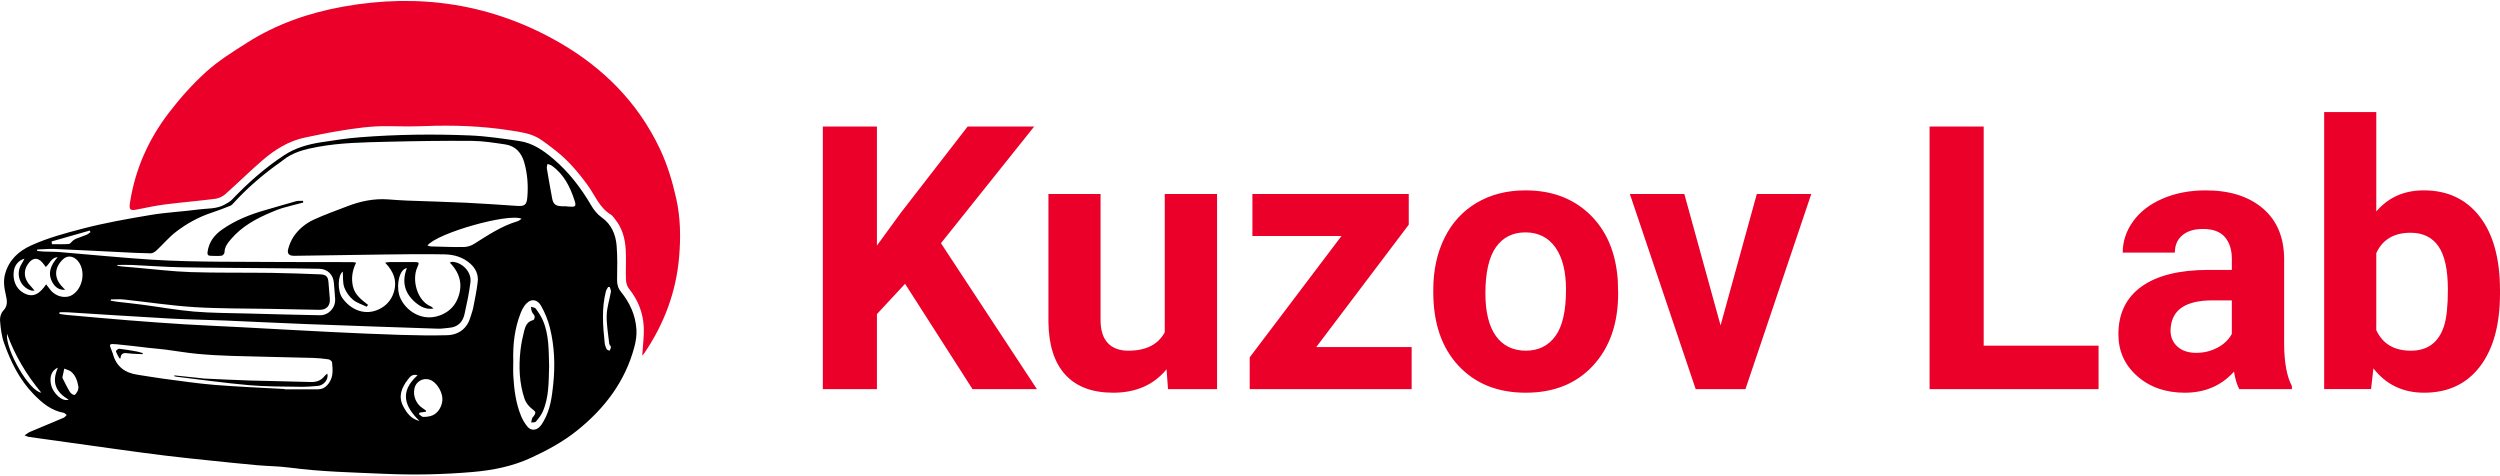 <svg width="735" height="140" viewBox="0 0 735 140" fill="none" xmlns="http://www.w3.org/2000/svg">
<path d="M7.234 128.001C7.914 127.548 8.303 127.191 8.762 126.995C12.075 125.59 15.406 124.23 18.718 122.819C19.062 122.671 19.309 122.289 19.6 122.013C19.309 121.791 19.046 121.425 18.726 121.367C15.065 120.713 12.389 118.471 9.911 115.928C5.702 111.609 3.115 106.316 1.152 100.724C0.433 98.674 0.188 96.42 0.01 94.236C-0.066 93.291 0.301 92.023 0.941 91.363C2.344 89.922 2.104 88.423 1.727 86.782C1.241 84.663 0.897 82.579 1.543 80.373C2.728 76.327 5.512 73.815 9.153 72.158C14.014 69.945 19.146 68.57 24.315 67.218C30.912 65.495 37.602 64.324 44.299 63.2C48.91 62.427 53.615 62.228 58.254 61.599C60.89 61.242 63.672 61.504 66.113 60.118C66.855 59.697 67.645 59.272 68.223 58.667C72.885 53.795 77.9 49.342 83.544 45.633C86.869 43.449 90.626 42.409 94.499 41.812C98.268 41.231 102.048 40.65 105.845 40.355C116.622 39.517 127.41 39.375 138.222 39.822C143.105 40.024 147.885 40.762 152.683 41.462C156.647 42.042 159.834 44.282 162.787 46.808C167.249 50.622 170.784 55.22 173.743 60.27C174.578 61.694 175.515 62.947 176.932 63.945C179.732 65.913 181.017 68.918 181.287 72.205C181.559 75.522 181.477 78.874 181.418 82.208C181.392 83.594 181.695 84.726 182.569 85.803C185.171 89.011 186.833 92.674 187.109 96.804C187.224 98.543 186.942 100.377 186.486 102.072C183.775 112.175 177.777 120.052 169.727 126.528C165.569 129.871 160.926 132.373 156.119 134.595C150.659 137.119 144.851 138.261 138.888 138.773C130.315 139.507 121.731 139.679 113.139 139.305C103.739 138.897 94.328 138.703 84.977 137.461C81.846 137.044 78.663 137.048 75.511 136.762C70.762 136.334 66.02 135.836 61.278 135.341C57.054 134.901 52.828 134.464 48.613 133.951C44.137 133.407 39.672 132.795 35.205 132.179C27.901 131.175 20.601 130.145 13.3 129.125C11.669 128.897 10.037 128.681 8.408 128.437C8.133 128.396 7.875 128.243 7.232 127.998L7.234 128.001ZM17.478 91.81C17.475 91.968 17.473 92.126 17.47 92.286C18.187 92.39 18.903 92.528 19.623 92.591C25.669 93.126 31.715 93.682 37.765 94.166C43.299 94.608 48.835 95.016 54.377 95.353C59.918 95.691 65.468 95.91 71.012 96.203C79.72 96.661 88.426 97.17 97.135 97.598C104.025 97.936 110.915 98.244 117.808 98.458C122.358 98.599 126.917 98.672 131.467 98.55C135.021 98.455 137.418 96.406 138.327 93.185C138.586 92.269 138.958 91.377 139.136 90.445C139.628 87.899 140.17 85.353 140.454 82.779C140.678 80.743 139.861 78.95 138.314 77.553C136.174 75.617 133.52 74.843 130.772 74.784C124.962 74.658 119.147 74.748 113.336 74.816C104.402 74.92 95.468 75.085 86.534 75.207C84.965 75.229 84.345 74.575 84.744 73.149C85.078 71.961 85.55 70.757 86.216 69.727C87.709 67.422 89.833 65.687 92.284 64.56C95.529 63.068 98.912 61.869 102.25 60.589C106.047 59.134 109.964 58.33 114.058 58.619C115.918 58.75 117.776 58.9 119.637 58.971C125.351 59.19 131.071 59.321 136.784 59.59C141.851 59.83 146.911 60.195 151.973 60.532C154.229 60.681 154.835 60.261 155.029 58.063C155.335 54.582 155.085 51.125 154.133 47.765C153.331 44.931 151.557 42.895 148.516 42.451C145.264 41.977 141.984 41.443 138.712 41.418C130.388 41.353 122.059 41.475 113.735 41.681C106.94 41.849 100.134 41.948 93.401 43.185C89.694 43.867 86.118 44.714 83.119 47.163C82.45 47.71 81.715 48.179 81.017 48.691C76.597 51.927 72.494 55.519 68.794 59.564C68.478 59.911 68.141 60.317 67.728 60.484C65.94 61.203 64.14 61.9 62.309 62.502C58.476 63.758 54.975 65.682 51.805 68.102C49.697 69.71 47.967 71.808 46.012 73.625C45.555 74.05 44.868 74.485 44.292 74.478C41.389 74.444 38.486 74.276 35.584 74.135C29.086 73.82 22.59 73.463 16.09 73.191C14.375 73.12 12.649 73.293 10.929 73.354C10.926 73.499 10.921 73.643 10.917 73.788C11.568 73.847 12.219 73.932 12.872 73.96C14.473 74.026 16.083 73.993 17.679 74.124C26.654 74.86 35.616 75.775 44.601 76.344C51.39 76.774 58.204 76.89 65.01 76.948C77.852 77.06 90.695 77.028 103.539 77.063C103.856 77.063 104.174 77.143 104.698 77.213C103.549 79.565 103.217 81.863 103.78 84.263C104.361 86.738 106.319 88.161 108.213 89.64C108.077 89.817 107.941 89.993 107.805 90.168C106.442 89.504 104.892 89.06 103.768 88.11C102.663 87.175 101.696 85.832 101.215 84.474C100.724 83.089 100.897 81.469 100.773 79.846C99.274 80.949 99.174 85.496 100.625 87.575C103.148 91.188 107.439 92.903 111.541 90.869C113.508 89.893 114.951 88.321 115.682 86.218C116.866 82.81 115.836 79.888 113.219 77.215C113.868 77.13 114.193 77.053 114.517 77.051C116.946 77.04 119.375 77.028 121.804 77.046C123.259 77.056 123.334 77.186 122.719 78.52C120.951 82.355 122.72 88.492 126.64 90.075C126.949 90.201 127.194 90.488 127.468 90.699C125.266 91.09 123.58 90.156 122.105 88.894C118.942 86.188 118.066 82.8 119.63 78.819C117.381 79.157 116.56 83.67 117.31 86.526C118.359 90.522 123.383 94.809 129.159 92.791C131.586 91.943 133.429 90.367 134.437 88.067C136.186 84.076 135.405 80.412 132.244 77.216C132.623 77.073 132.776 76.96 132.924 76.966C135.944 77.116 138.681 79.973 138.315 82.948C137.924 86.118 137.26 89.262 136.561 92.385C136.039 94.717 134.564 96.18 132.052 96.374C130.973 96.457 129.89 96.672 128.816 96.636C115.809 96.204 102.803 95.761 89.798 95.268C81.911 94.969 74.027 94.554 66.141 94.231C60.679 94.006 55.211 93.944 49.755 93.643C39.794 93.094 29.842 92.419 19.885 91.81C19.088 91.761 18.286 91.803 17.487 91.803L17.478 91.81ZM83.665 114.368C83.665 114.4 83.667 114.432 83.668 114.466C86.961 114.466 90.253 114.494 93.544 114.454C95.004 114.437 96.029 113.639 96.826 112.43C98.052 110.572 97.807 108.531 97.623 106.515C97.593 106.18 96.957 105.697 96.549 105.638C95.011 105.415 93.456 105.264 91.902 105.221C83.973 105.009 76.04 104.873 68.111 104.635C64.696 104.533 61.278 104.337 57.876 104.016C54.827 103.727 51.8 103.187 48.759 102.794C47.129 102.583 45.489 102.466 43.855 102.284C40.673 101.931 37.498 101.499 34.309 101.217C32.01 101.013 32.003 101.098 32.876 103.17C32.994 103.449 33.106 103.734 33.184 104.026C34.184 107.798 36.776 109.654 40.51 110.186C42.992 110.54 45.456 111.006 47.941 111.329C53.008 111.988 58.07 112.753 63.159 113.166C69.982 113.72 76.827 113.98 83.662 114.368H83.665ZM34.508 77.888C34.496 77.961 34.484 78.034 34.472 78.107C34.918 78.187 35.361 78.296 35.812 78.34C37.192 78.471 38.576 78.574 39.959 78.692C45.315 79.144 50.663 79.822 56.027 79.997C63.96 80.255 71.903 80.118 79.841 80.225C84.612 80.289 89.381 80.473 94.149 80.658C95.954 80.728 96.473 81.369 96.587 83.176C96.685 84.733 96.86 86.286 96.971 87.843C97.117 89.912 95.959 91.129 93.884 91.09C89.155 91.003 84.428 90.903 79.7 90.809C72.195 90.661 64.677 90.767 57.193 90.297C50.236 89.861 43.32 88.79 36.38 88.049C35.13 87.916 33.854 88.03 32.591 88.03C32.574 88.156 32.559 88.282 32.542 88.407C33.138 88.508 33.731 88.63 34.33 88.703C36.82 89.001 39.317 89.247 41.803 89.577C46.911 90.252 51.995 91.181 57.122 91.61C62.343 92.047 67.604 92.026 72.848 92.171C79.912 92.364 86.976 92.551 94.042 92.681C96.595 92.728 98.659 90.513 98.534 87.976C98.456 86.374 98.278 84.78 98.16 83.181C97.984 80.762 96.304 79.072 93.847 79.018C89.597 78.924 85.346 78.904 81.097 78.863C71.775 78.773 62.454 78.753 53.134 78.578C48.368 78.488 43.607 78.112 38.843 77.901C37.4 77.837 35.953 77.891 34.508 77.891V77.888ZM19.136 85.193C17.512 85.317 16.362 84.527 15.629 83.381C13.787 80.495 14.886 77.969 16.958 75.602C15.075 75.717 14.64 77.481 13.46 78.503C13.078 77.998 12.775 77.537 12.411 77.133C11.14 75.719 9.768 75.743 8.56 77.174C6.755 79.314 6.921 81.969 8.975 84.059C9.328 84.42 9.634 84.828 10.168 85.457C9.569 85.431 9.354 85.463 9.167 85.406C5.844 84.381 4.467 80.521 6.359 77.582C6.641 77.143 6.862 76.667 7.195 76.054C5.539 76.468 4.329 77.94 4.079 79.582C3.659 82.35 4.684 84.843 6.86 86.087C9.925 87.841 11.864 86.077 13.566 83.595C14.062 84.24 14.431 84.712 14.793 85.188C16.353 87.238 19.304 87.923 21.279 86.689C24.351 84.77 25.25 79.783 23.043 76.902C21.77 75.239 19.885 74.945 18.551 76.203C15.874 78.724 15.819 81.821 18.405 84.404C18.658 84.658 18.893 84.93 19.136 85.195V85.193ZM150.9 106.139C150.9 107.611 150.829 109.088 150.914 110.557C151.147 114.548 151.653 118.507 153.17 122.243C153.632 123.385 154.288 124.502 155.078 125.445C156.073 126.631 157.511 126.601 158.627 125.52C159.083 125.078 159.426 124.503 159.754 123.949C161.786 120.533 162.27 116.684 162.663 112.855C163.23 107.31 163.023 101.761 161.665 96.342C161.114 94.146 160.235 91.965 159.122 89.993C157.808 87.666 155.697 87.745 154.162 89.944C153.722 90.575 153.368 91.283 153.085 92.001C151.288 96.542 150.758 101.3 150.9 106.143V106.139ZM125.666 72.177C126.076 72.296 126.344 72.436 126.616 72.443C129.856 72.53 133.097 72.673 136.335 72.625C137.343 72.61 138.47 72.275 139.327 71.738C143.435 69.166 147.445 66.431 152.17 65.048C152.559 64.934 152.887 64.613 153.365 64.312C149.359 62.593 128.499 68.536 125.668 72.175L125.666 72.177ZM123.387 121.308C123.305 121.451 123.223 121.592 123.142 121.734C123.57 122.03 123.997 122.571 124.425 122.571C125.35 122.574 126.346 122.464 127.187 122.107C128.999 121.338 130.221 118.996 130.056 116.989C129.869 114.728 128.08 112.16 126.305 111.607C124.323 110.99 122.277 112.175 121.845 114.191C121.36 116.448 122.348 118.797 124.287 120.028C124.626 120.244 124.942 120.497 125.266 120.732C125.241 120.839 125.215 120.946 125.19 121.053C124.588 121.138 123.988 121.221 123.387 121.306V121.308ZM166.519 60.633C166.519 60.649 166.519 60.664 166.519 60.678C166.822 60.698 167.125 60.713 167.427 60.739C169.234 60.887 169.465 60.637 168.902 58.903C167.604 54.89 165.766 51.212 162.195 48.689C161.843 48.441 161.374 48.358 160.958 48.198C160.89 48.642 160.703 49.104 160.773 49.524C161.26 52.458 161.789 55.386 162.328 58.312C162.63 59.949 163.305 60.528 164.961 60.628C165.477 60.659 165.999 60.633 166.518 60.633H166.519ZM12.131 115.427C7.805 110.222 4.363 104.506 2.063 98.127C1.553 102.86 8.658 115.119 12.131 115.427ZM23.072 113.829C22.792 112.105 22.297 110.475 20.958 109.316C20.409 108.842 19.591 108.677 18.898 108.373C18.711 109.223 18.51 110.071 18.347 110.927C18.32 111.074 18.432 111.261 18.512 111.414C19.165 112.673 19.768 113.961 20.509 115.167C20.783 115.612 21.372 116.093 21.837 116.112C22.158 116.125 22.569 115.408 22.828 114.954C23.009 114.633 23.001 114.205 23.076 113.831L23.072 113.829ZM179.269 84.386C179.108 84.386 178.945 84.384 178.783 84.382C178.56 84.812 178.244 85.217 178.127 85.674C176.844 90.675 177.243 95.723 177.774 100.768C177.84 101.404 178.059 102.048 178.336 102.626C178.455 102.874 178.906 102.964 179.206 103.126C179.351 102.765 179.623 102.4 179.606 102.048C179.589 101.705 179.154 101.388 179.116 101.038C178.812 98.252 178.302 95.455 178.37 92.674C178.428 90.365 179.217 88.081 179.606 85.773C179.679 85.341 179.39 84.848 179.268 84.384L179.269 84.386ZM122.763 110.327C121.173 109.826 120.46 110.863 119.832 111.686C118.073 113.995 117.028 116.511 118.52 119.392C119.557 121.393 120.833 123.164 123.334 123.764C118.928 119.499 117.393 115.155 122.763 110.327ZM15.174 70.98C15.206 71.248 15.238 71.517 15.27 71.784C16.926 71.784 18.587 71.864 20.23 71.733C20.691 71.695 21.084 71.009 21.541 70.664C21.848 70.433 22.199 70.239 22.557 70.098C23.524 69.72 24.519 69.411 25.474 69.01C25.885 68.838 26.229 68.507 26.604 68.248C26.529 68.094 26.455 67.939 26.38 67.784C22.644 68.85 18.908 69.916 15.174 70.982V70.98ZM20.196 117.487C16.331 115.284 15.131 112.248 17.045 108.085C15.105 108.876 14.412 110.944 15.102 113.457C15.66 115.488 18.197 118.245 20.196 117.487ZM89.063 59.044C88.383 59.077 87.671 58.985 87.032 59.16C84.063 59.974 81.119 60.885 78.156 61.721C73.574 63.015 69.19 64.75 65.269 67.504C62.984 69.108 61.408 71.187 61.021 74.058C60.921 74.799 61.102 75.173 61.811 75.2C62.935 75.245 64.07 75.301 65.182 75.18C65.507 75.144 66.01 74.527 66.013 74.174C66.027 72.601 66.89 71.512 67.825 70.407C71.109 66.528 75.411 64.193 80.01 62.301C80.996 61.895 81.982 61.463 83.004 61.169C85.043 60.581 87.109 60.081 89.164 59.546C89.13 59.379 89.096 59.212 89.062 59.044H89.063ZM51.208 110.582C51.451 110.645 51.691 110.737 51.937 110.766C59.034 111.614 66.117 112.615 73.232 113.243C78.148 113.676 83.109 113.625 88.052 113.713C89.869 113.746 91.696 113.627 93.507 113.453C95.3 113.282 96.722 111.342 96.204 109.836C95.932 110.083 95.643 110.276 95.441 110.538C94.367 111.939 92.971 112.372 91.22 112.311C85.288 112.107 79.351 112.051 73.417 111.871C68.957 111.735 64.499 111.493 60.04 111.295C59.738 111.281 59.438 111.225 59.136 111.193C56.518 110.916 53.899 110.64 51.281 110.365C51.258 110.436 51.232 110.509 51.208 110.581V110.582ZM41.974 103.812C41.36 103.646 40.753 103.432 40.129 103.321C38.431 103.02 36.731 102.718 35.02 102.531C34.719 102.498 34.031 103.137 34.078 103.28C34.321 104.004 34.746 104.666 35.108 105.349C35.214 105.354 35.319 105.361 35.424 105.366C35.543 103.722 36.493 103.702 37.711 103.87C39.111 104.062 40.539 104.049 41.955 104.125C41.96 104.021 41.967 103.916 41.972 103.812H41.974ZM159.642 94.275C159.11 93.019 158.323 91.851 157.518 90.741C157.266 90.394 156.578 90.365 156.09 90.191C156.182 90.69 156.199 91.221 156.387 91.679C156.581 92.15 157.067 92.519 157.186 92.993C157.269 93.326 157.013 94.057 156.802 94.102C155.112 94.455 154.492 95.75 154.138 97.149C153.652 99.075 153.232 101.037 153.015 103.008C152.483 107.834 152.663 112.646 154.225 117.283C154.597 118.386 155.464 119.475 156.396 120.196C157.465 121.022 157.703 121.187 156.926 122.334C156.78 122.549 156.538 122.72 156.457 122.951C156.314 123.358 156.261 123.796 156.17 124.223C156.64 124.143 157.312 124.233 157.548 123.954C158.316 123.05 159.095 122.085 159.567 121.009C161.427 116.768 161.301 112.219 161.441 107.655C161.298 103.173 161.463 98.579 159.642 94.275Z" fill="black"/>
<path d="M188.808 104.543C188.98 101.694 189.405 98.846 189.259 96.027C189.043 91.88 187.54 88.125 184.885 84.836C184.321 84.138 184.059 83.031 184.025 82.1C183.923 79.2 184.139 76.285 183.964 73.392C183.769 70.157 182.959 67.052 180.831 64.456C180.447 63.987 180.111 63.413 179.614 63.113C176.235 61.074 174.918 57.407 172.758 54.429C169.919 50.517 166.819 46.9 162.962 43.966C161.515 42.866 160.093 41.715 158.553 40.758C156.022 39.188 153.091 38.829 150.224 38.375C141.797 37.039 133.316 36.737 124.796 37.072C121.332 37.208 117.857 37.18 114.391 37.099C109.241 36.978 104.184 37.746 99.138 38.584C96.019 39.103 92.925 39.771 89.827 40.4C84.872 41.404 80.74 44.025 77.005 47.258C73.339 50.431 69.892 53.856 66.26 57.069C65.471 57.768 64.334 58.312 63.295 58.446C58.437 59.075 53.549 59.466 48.689 60.084C45.862 60.445 43.061 61.026 40.265 61.596C38.307 61.995 37.896 61.677 38.202 59.668C39.699 49.845 43.631 41.008 49.626 33.186C52.934 28.87 56.605 24.735 60.633 21.096C64.239 17.839 68.462 15.22 72.586 12.592C81.257 7.066 90.828 3.761 100.894 1.951C123.274 -2.074 144.565 1.083 164.362 12.449C177.333 19.897 187.566 30.13 194.035 43.823C196.229 48.468 197.678 53.345 198.806 58.359C200.091 64.07 200.147 69.85 199.661 75.566C198.786 85.837 195.245 95.276 189.429 103.824C189.24 104.103 188.988 104.337 188.807 104.547L188.808 104.543ZM285.919 114.397H304.847L276.64 71.503L304.052 37.199H284.487L264.816 62.597L257.818 72.194V37.201H241.912V114.398H257.818V92.342L266.089 83.436L285.919 114.4V114.397ZM343.392 114.397H357.815V57.028H342.439V97.688C340.494 101.298 336.925 103.103 331.729 103.103C326.532 103.103 323.563 100.114 323.563 94.132V57.028H308.24V94.62C308.309 101.443 309.963 106.62 313.198 110.156C316.432 113.691 321.124 115.457 327.275 115.457C333.955 115.457 339.187 113.161 342.969 108.565L343.394 114.397H343.392ZM414.175 66.056V57.028H368.207V69.382H394.398L367.411 105.065V114.397H415.023V102.043H386.976L414.175 66.056ZM421.385 85.871C421.385 94.991 423.85 102.203 428.781 107.504C433.712 112.806 440.312 115.457 448.585 115.457C456.858 115.457 463.448 112.799 468.361 107.477C473.274 102.158 475.732 95.098 475.732 86.295L475.626 82.372C475.06 74.242 472.33 67.81 467.435 63.073C462.54 58.337 456.222 55.968 448.481 55.968C443.037 55.968 438.257 57.186 434.139 59.626C430.02 62.065 426.865 65.51 424.674 69.965C422.482 74.418 421.387 79.49 421.387 85.181V85.87L421.385 85.871ZM439.784 72.702C441.833 69.781 444.732 68.321 448.479 68.321C452.227 68.321 455.195 69.792 457.281 72.729C459.366 75.668 460.408 79.81 460.408 85.154C460.408 91.421 459.365 95.978 457.281 98.827C455.195 101.677 452.297 103.102 448.585 103.102C444.873 103.102 441.833 101.659 439.784 98.774C437.734 95.89 436.709 91.72 436.709 86.269C436.709 80.145 437.734 75.624 439.784 72.702ZM495.19 57.028H479.179L498.53 114.397H513.164L532.515 57.028H516.504L505.846 95.681L495.189 57.028H495.19ZM583.204 37.199H567.297V114.397H616.978V101.62H583.204V37.199ZM673.816 113.496C672.332 110.705 671.57 106.586 671.536 101.142V76.276C671.536 69.843 669.459 64.85 665.307 61.298C661.152 57.746 655.542 55.969 648.472 55.969C643.807 55.969 639.6 56.773 635.853 58.381C632.107 59.989 629.207 62.207 627.157 65.036C625.108 67.864 624.083 70.939 624.083 74.262H639.406C639.406 72.107 640.138 70.41 641.605 69.171C643.072 67.934 645.095 67.315 647.677 67.315C650.611 67.315 652.757 68.111 654.119 69.702C655.479 71.293 656.16 73.414 656.16 76.064V79.351H649.108C640.589 79.387 634.077 81.031 629.569 84.282C625.063 87.534 622.81 92.2 622.81 98.28C622.81 103.229 624.655 107.329 628.351 110.581C632.044 113.832 636.702 115.459 642.321 115.459C648.26 115.459 653.084 113.39 656.796 109.255C657.114 111.305 657.626 113.02 658.334 114.398H673.816V113.496ZM640.147 101.883C638.802 100.646 638.133 99.073 638.133 97.165L638.185 96.264C638.68 90.962 642.763 88.311 650.434 88.311H656.16V98.172C655.241 99.869 653.828 101.222 651.919 102.228C650.011 103.234 647.925 103.739 645.663 103.739C643.4 103.739 641.491 103.12 640.149 101.883H640.147ZM735 85.394C735 76.062 733.011 68.825 729.035 63.681C725.058 58.538 719.571 55.966 712.573 55.966C706.811 55.966 702.162 58.035 698.629 62.17V32.956H683.305V114.395H697.09L697.78 108.298C701.491 113.069 706.458 115.456 712.679 115.456C719.712 115.456 725.192 112.884 729.115 107.742C733.038 102.599 735 95.433 735 86.242V85.394ZM718.563 95.786C717.008 100.664 713.756 103.103 708.807 103.103C703.857 103.103 700.5 101.089 698.627 97.059V74.42C700.464 70.426 703.823 68.428 708.701 68.428C712.342 68.428 715.081 69.763 716.92 72.431C718.757 75.1 719.677 79.332 719.677 85.13C719.677 89.901 719.306 93.454 718.563 95.788V95.786Z" fill="#EA0029"/>
</svg>
